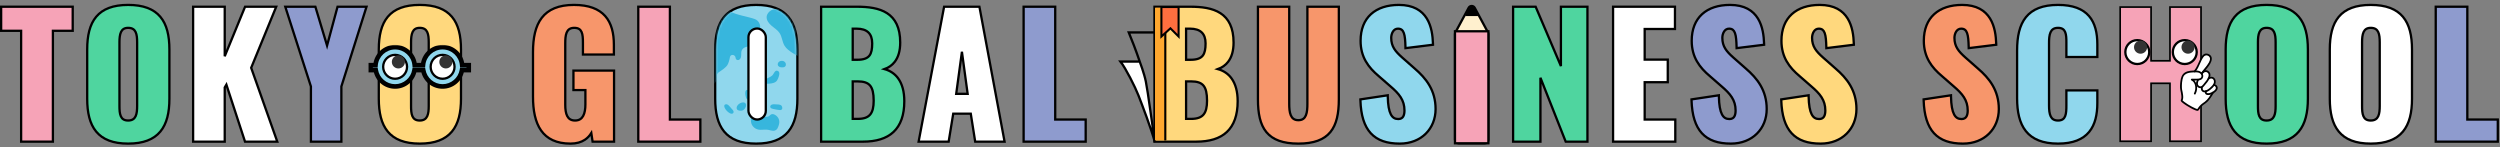 <svg width="1088" height="64" viewBox="0 0 1088 64" fill="none" xmlns="http://www.w3.org/2000/svg"><rect x="0" y="0" width="1088" height="64" fill="#808080" stroke="none"/><path d="M1073.78 2.925V52.023H1087.04V61.645H1060.03V2.925H1073.78Z" fill="#8E9BCE" stroke="black"/><path d="M1031.74 2.141C1038.35 2.141 1042.88 3.913 1045.75 7.298C1048.59 10.665 1049.7 15.53 1049.7 21.525V42.974C1049.7 48.97 1048.59 53.868 1045.75 57.27C1042.89 60.691 1038.35 62.5 1031.74 62.5C1025.17 62.5 1020.67 60.691 1017.84 57.268C1015.02 53.866 1013.93 48.968 1013.93 42.974V21.525C1013.93 15.531 1015.02 10.667 1017.84 7.3C1020.68 3.913 1025.17 2.141 1031.74 2.141ZM1031.74 12.12C1030.88 12.12 1030.23 12.312 1029.75 12.619C1029.27 12.926 1028.91 13.37 1028.64 13.935C1028.1 15.09 1027.97 16.681 1027.97 18.389V46.18C1027.97 47.83 1028.05 49.419 1028.57 50.592C1028.82 51.163 1029.17 51.618 1029.66 51.933C1030.15 52.249 1030.82 52.45 1031.74 52.45C1032.67 52.45 1033.35 52.249 1033.85 51.93C1034.36 51.612 1034.73 51.154 1035 50.581C1035.55 49.41 1035.66 47.821 1035.66 46.18V18.389C1035.66 16.675 1035.55 15.089 1035 13.938C1034.73 13.376 1034.36 12.932 1033.86 12.624C1033.35 12.315 1032.67 12.12 1031.74 12.12Z" fill="white" stroke="black"/><path d="M986.428 2.141C993.034 2.141 997.567 3.913 1000.43 7.298C1003.28 10.665 1004.39 15.53 1004.39 21.525V42.974C1004.39 48.97 1003.28 53.868 1000.43 57.27C997.569 60.691 993.037 62.5 986.428 62.5C979.853 62.5 975.356 60.691 972.521 57.268C969.704 53.866 968.612 48.968 968.612 42.974V21.525C968.612 15.531 969.704 10.667 972.523 7.3C975.359 3.913 979.856 2.141 986.428 2.141ZM986.428 12.12C985.559 12.12 984.918 12.312 984.436 12.619C983.953 12.926 983.593 13.37 983.326 13.935C982.781 15.09 982.652 16.681 982.652 18.389V46.18C982.652 47.83 982.73 49.419 983.251 50.592C983.505 51.163 983.858 51.618 984.348 51.933C984.838 52.249 985.504 52.45 986.428 52.45C987.351 52.45 988.029 52.249 988.535 51.93C989.041 51.612 989.411 51.154 989.682 50.581C990.235 49.41 990.347 47.821 990.347 46.18V18.389C990.347 16.675 990.234 15.089 989.683 13.938C989.414 13.376 989.045 12.932 988.541 12.624C988.035 12.315 987.355 12.12 986.428 12.12Z" fill="#4FD59F" stroke="black"/><path d="M923.055 61.145V3.425H935.81V26.798H944.717V3.425H957.544V61.145H944.717V35.919H935.81V61.145H923.055Z" fill="#F6A3B7"/><path d="M935.81 3.425H923.054V61.145H935.81V35.919H944.717V61.145H957.544V3.425H944.717V26.798H935.81V3.425ZM958.257 61.858H944.005V36.632H936.523V61.858H922.342V2.713H936.523V26.085H944.005V2.713H958.257V61.858Z" fill="black"/><g clip-path="url(#clip0_799_2460)"><path d="M951.95 45.753C951.38 45.468 950.05 44.209 949.456 43.615C949.575 43.022 949.812 41.691 949.812 41.121C949.812 40.409 949.1 37.915 949.1 36.846C949.1 35.777 949.456 33.283 950.525 32.214C951.38 31.359 953.969 31.145 955.157 31.145L958.007 25.444C958.363 24.851 959.432 23.734 960.857 24.019C962.283 24.304 962.164 25.801 961.926 26.513L958.72 31.145C959.076 31.026 960.002 30.86 960.857 31.145C961.926 31.501 961.57 32.926 961.214 33.995C961.807 33.877 963.138 33.782 963.708 34.352C964.42 35.064 964.064 36.133 963.708 36.846C963.945 36.965 964.492 37.345 964.777 37.915C965.133 38.627 963.351 40.052 962.639 40.765L960.501 43.972L958.007 46.109L956.225 47.891L951.95 45.753Z" fill="white"/><path d="M958.551 32.198C958.796 31.794 959.117 31.434 959.416 31.071C959.868 30.522 960.32 29.972 960.749 29.405C961.553 28.342 962.472 27.076 962.571 25.697C962.67 24.319 961.539 23.392 960.281 23.311C958.891 23.221 958.066 24.6 957.528 25.681C956.671 27.401 956.08 29.316 954.842 30.816C954.524 31.201 955.073 31.756 955.393 31.369C956.425 30.118 957.047 28.613 957.702 27.145C957.996 26.487 958.292 25.823 958.678 25.213C958.943 24.794 959.283 24.334 959.766 24.157C960.693 23.816 961.83 24.63 961.797 25.607C961.756 26.798 960.856 27.965 960.176 28.877C959.442 29.863 958.516 30.751 957.878 31.803C957.617 32.234 958.291 32.628 958.551 32.198Z" fill="black"/><path d="M959.728 39.455C959.327 40.318 959.662 41.211 960.659 41.349C961.655 41.487 962.707 41.018 963.493 40.502C964.231 40.018 965.074 39.293 965.13 38.343C965.185 37.393 964.41 36.669 963.528 36.598C963.028 36.558 963.031 37.34 963.528 37.38C964.075 37.424 964.471 37.993 964.312 38.519C964.146 39.074 963.56 39.524 963.1 39.826C962.598 40.155 962.049 40.391 961.464 40.522C960.953 40.637 960.039 40.626 960.4 39.849C960.61 39.395 959.939 38.998 959.728 39.454V39.455Z" fill="black"/><path d="M957.909 38.017C957.645 39.052 958.149 40.008 959.238 40.181C960.217 40.338 961.223 39.639 961.957 39.067C963.287 38.031 965.083 36.14 963.978 34.336C963.294 33.22 962.025 33.218 960.993 33.813C960.558 34.064 960.95 34.74 961.386 34.488C961.794 34.253 962.288 34.043 962.754 34.246C963.164 34.425 963.422 34.824 963.502 35.254C963.653 36.076 963.167 36.744 962.654 37.337C962.046 38.041 961.315 38.665 960.493 39.102C960.078 39.323 959.629 39.513 959.16 39.361C958.643 39.193 958.536 38.713 958.66 38.225C958.784 37.737 958.032 37.529 957.909 38.017V38.017Z" fill="black"/><path d="M956.238 34.532C955.983 35.105 955.689 35.719 955.712 36.362C955.732 36.911 955.951 37.453 956.347 37.837C957.197 38.663 958.4 38.471 959.128 37.602C960.136 36.4 961.292 35.183 961.809 33.669C962.162 32.632 962.005 31.514 961.03 30.883C959.87 30.132 958.584 30.762 957.878 31.804C957.595 32.221 958.27 32.613 958.55 32.199C958.989 31.553 959.742 31.08 960.507 31.481C961.271 31.882 961.319 32.626 961.095 33.344C960.745 34.468 959.946 35.409 959.205 36.296C958.704 36.897 958.058 37.984 957.137 37.465C956.144 36.907 956.545 35.741 956.909 34.927C957.112 34.472 956.441 34.073 956.237 34.532H956.238Z" fill="black"/><path d="M955.507 40.956C956.17 39.704 956.392 38.257 956.005 36.88C955.711 35.837 955.06 34.787 954.059 34.302L953.863 35.031C954.772 34.981 955.685 35.098 956.593 35.029C957.347 34.972 958.137 34.77 958.569 34.092C959.03 33.366 958.922 32.459 958.403 31.8C957.767 30.991 956.757 30.688 955.765 30.69C954.155 30.692 952.207 30.676 950.799 31.593C949.541 32.413 949.134 33.794 948.933 35.219C948.75 36.522 948.634 37.945 948.904 39.245C949.077 40.077 949.277 40.906 949.336 41.757C949.366 42.188 949.375 42.637 949.269 43.059C949.192 43.361 948.977 43.601 949.103 43.916C949.263 44.314 949.684 44.617 950.008 44.872C950.561 45.307 951.149 45.698 951.746 46.069C952.944 46.817 954.202 47.544 955.526 48.044C955.723 48.118 955.924 48.188 956.13 48.225C956.47 48.286 956.666 48.231 956.876 47.929C957.463 47.084 958.109 46.235 958.949 45.626C959.533 45.201 960.138 44.826 960.653 44.314C961.479 43.493 962.165 42.522 962.778 41.534C962.986 41.198 963.186 40.856 963.381 40.511C963.63 40.074 962.957 39.679 962.709 40.117C961.862 41.608 960.908 43.204 959.532 44.266C959.05 44.638 958.518 44.94 958.055 45.338C957.295 45.99 956.676 46.833 956.119 47.659L956.456 47.465C956.292 47.486 956.313 47.471 956.131 47.421C955.922 47.364 955.719 47.285 955.519 47.203C954.969 46.977 954.437 46.702 953.913 46.42C952.752 45.797 951.589 45.117 950.546 44.306C950.353 44.157 950.163 43.999 949.993 43.824C949.946 43.776 949.838 43.649 949.858 43.674C949.844 43.655 949.826 43.599 949.807 43.588C949.842 43.608 949.824 43.654 949.813 43.576L949.774 43.877C950.22 43.095 950.173 42.113 950.067 41.248C949.966 40.432 949.776 39.636 949.615 38.831C949.59 38.703 949.571 38.474 949.561 38.24C949.545 37.888 949.544 37.534 949.553 37.182C949.574 36.314 949.647 35.442 949.83 34.594C949.984 33.885 950.198 33.15 950.735 32.635C951.131 32.255 951.605 31.998 952.129 31.84C953.013 31.572 953.952 31.514 954.87 31.485C955.93 31.45 957.243 31.382 957.891 32.414C958.127 32.789 958.157 33.236 957.938 33.627C957.738 33.985 957.352 34.125 956.969 34.197C955.956 34.39 954.889 34.19 953.864 34.246C953.509 34.265 953.296 34.794 953.668 34.975C955.677 35.947 955.753 38.829 954.837 40.558C954.601 41.003 955.274 41.398 955.509 40.953L955.507 40.956Z" fill="black"/></g><circle cx="930.145" cy="22.665" r="5.201" fill="white" stroke="black"/><circle cx="950.81" cy="22.665" r="5.201" fill="white" stroke="black"/><circle cx="931.57" cy="20.527" r="2.85" fill="#333333"/><circle cx="952.235" cy="20.527" r="2.85" fill="#333333"/><path d="M895.656 2.141C902.12 2.141 906.435 3.876 909.119 6.963C911.791 10.035 912.76 14.349 912.76 19.316V24.804H899.29V18.532C899.29 16.832 899.265 15.209 898.782 14.007C898.548 13.422 898.214 12.962 897.738 12.644C897.262 12.326 896.598 12.12 895.656 12.12C894.717 12.12 894.033 12.329 893.526 12.661C893.019 12.992 892.65 13.471 892.382 14.076C891.833 15.312 891.738 16.993 891.738 18.746V45.895C891.738 47.851 891.904 49.511 892.479 50.671C892.761 51.238 893.136 51.673 893.631 51.971C894.128 52.269 894.782 52.45 895.656 52.45C896.579 52.45 897.232 52.245 897.706 51.925C898.179 51.605 898.516 51.14 898.756 50.546C899.248 49.324 899.29 47.662 899.29 45.895V39.339H912.76V44.827C912.76 49.791 911.827 54.224 909.18 57.42C906.516 60.634 902.2 62.5 895.656 62.5C888.968 62.5 884.471 60.58 881.665 57.075C878.878 53.594 877.841 48.645 877.841 42.761V21.953C877.841 15.928 878.877 10.959 881.666 7.494C884.474 4.005 888.973 2.141 895.656 2.141Z" fill="#90D7ED" stroke="black"/><path d="M853.923 2.141C860.243 2.141 863.939 4.622 866.052 8.034C868.137 11.402 868.639 15.612 868.746 19.015L868.76 19.471L868.307 19.527L857.333 20.881L856.787 20.948L856.772 20.399C856.701 17.816 856.573 15.797 856.088 14.424C855.849 13.749 855.538 13.273 855.141 12.963C854.749 12.657 854.227 12.476 853.495 12.476C852.527 12.476 851.816 12.979 851.324 13.743C850.824 14.521 850.575 15.545 850.575 16.466C850.575 20.25 852.372 22.375 855.351 25.028L855.962 25.566L855.964 25.568L860.732 29.767C865.774 34.088 869.886 39.275 869.886 47.464C869.886 51.684 868.361 55.448 865.632 58.159C862.901 60.871 858.994 62.5 854.279 62.5C848.748 62.5 844.545 61.107 841.682 57.992C838.83 54.889 837.391 50.168 837.176 43.703L837.161 43.258L837.602 43.192L848.504 41.553L849.067 41.468L849.078 42.038C849.149 45.761 849.612 48.23 850.402 49.754C850.793 50.505 851.255 51.011 851.776 51.332C852.297 51.652 852.91 51.808 853.638 51.808C854.785 51.808 855.42 51.345 855.799 50.701C856.203 50.014 856.345 49.071 856.345 48.104C856.345 43.56 854.071 40.837 850.178 37.511L850.174 37.508L845.186 33.161V33.16C840.71 29.404 837.247 24.931 837.247 17.748C837.247 12.757 838.836 8.835 841.757 6.165C844.672 3.501 848.85 2.141 853.923 2.141Z" fill="#F7966B" stroke="black"/><path d="M791.961 2.141C798.281 2.141 801.977 4.622 804.09 8.034C806.175 11.402 806.677 15.612 806.784 19.015L806.798 19.471L806.345 19.527L795.371 20.881L794.825 20.948L794.811 20.399C794.739 17.816 794.611 15.797 794.126 14.424C793.888 13.749 793.576 13.273 793.179 12.963C792.787 12.657 792.265 12.476 791.533 12.476C790.565 12.476 789.854 12.979 789.362 13.743C788.862 14.521 788.613 15.545 788.613 16.466C788.613 20.25 790.411 22.375 793.389 25.028L794 25.566L794.002 25.568L798.771 29.767C803.812 34.088 807.924 39.275 807.924 47.464C807.924 51.684 806.399 55.448 803.67 58.159C800.94 60.871 797.032 62.5 792.317 62.5C786.786 62.5 782.583 61.107 779.72 57.992C776.868 54.889 775.429 50.168 775.214 43.703L775.199 43.258L775.64 43.192L786.542 41.553L787.105 41.468L787.116 42.038C787.187 45.761 787.65 48.23 788.44 49.754C788.831 50.505 789.293 51.011 789.814 51.332C790.335 51.652 790.948 51.808 791.676 51.808C792.823 51.808 793.458 51.345 793.837 50.701C794.241 50.014 794.383 49.071 794.383 48.104C794.383 43.56 792.109 40.837 788.216 37.511L788.212 37.508L783.224 33.161V33.16C778.748 29.404 775.285 24.931 775.285 17.748C775.285 12.757 776.874 8.835 779.795 6.165C782.71 3.501 786.888 2.141 791.961 2.141Z" fill="#FFD87D" stroke="black"/><path d="M752.907 2.141C759.227 2.141 762.923 4.622 765.036 8.034C767.121 11.402 767.623 15.612 767.73 19.015L767.744 19.471L767.291 19.527L756.317 20.881L755.771 20.948L755.757 20.399C755.685 17.816 755.558 15.797 755.072 14.424C754.834 13.749 754.522 13.273 754.125 12.963C753.734 12.657 753.212 12.476 752.479 12.476C751.511 12.476 750.8 12.979 750.309 13.743C749.808 14.521 749.56 15.545 749.56 16.466C749.56 20.25 751.357 22.375 754.335 25.028L754.946 25.566L754.948 25.568L759.717 29.767C764.758 34.088 768.87 39.275 768.87 47.464C768.87 51.684 767.345 55.448 764.616 58.159C761.886 60.871 757.978 62.5 753.264 62.5C747.733 62.5 743.529 61.107 740.666 57.992C737.814 54.889 736.376 50.168 736.16 43.703L736.146 43.258L736.586 43.192L747.488 41.553L748.052 41.468L748.062 42.038C748.133 45.761 748.596 48.23 749.387 49.754C749.777 50.505 750.24 51.011 750.761 51.332C751.281 51.652 751.895 51.808 752.622 51.808C753.769 51.808 754.404 51.345 754.783 50.701C755.187 50.014 755.329 49.071 755.329 48.104C755.329 43.56 753.055 40.837 749.162 37.511L749.158 37.508L744.17 33.161V33.16C739.694 29.404 736.231 24.931 736.231 17.748C736.232 12.757 737.82 8.835 740.741 6.165C743.656 3.501 747.834 2.141 752.907 2.141Z" fill="#8E9BCE" stroke="black"/><path d="M728.947 2.925V12.619H715.764V25.942H725.812V35.778H715.764V52.023H729.09V61.645H702.009V2.925H728.947Z" fill="white" stroke="black"/><path d="M668.312 2.925L668.44 3.229L679.31 28.764V2.925H690.855V61.645H681.394L681.269 61.329L670.404 33.84V61.645H658.502V2.925H668.312Z" fill="#4FD59F" stroke="black"/><path d="M639.157 3.396C639.724 2.345 641.231 2.345 641.798 3.396L647.567 14.104C647.685 14.322 647.747 14.567 647.747 14.815V60.857C647.747 61.686 647.075 62.357 646.247 62.357H634.708C633.88 62.357 633.208 61.686 633.208 60.857V14.815L633.22 14.63C633.243 14.446 633.299 14.268 633.388 14.104L639.157 3.396Z" fill="#FFF0CE" stroke="black"/><path d="M647.747 13.614V62.357H633.208V13.614H647.747Z" fill="#F6A3B7" stroke="black"/><path d="M608.803 2.141C615.123 2.141 618.819 4.622 620.932 8.034C623.017 11.402 623.518 15.612 623.625 19.015L623.64 19.471L623.187 19.527L612.213 20.881L611.667 20.948L611.652 20.399C611.581 17.816 611.453 15.797 610.968 14.424C610.729 13.749 610.418 13.273 610.021 12.963C609.629 12.657 609.107 12.476 608.375 12.476C607.407 12.476 606.695 12.979 606.204 13.743C605.704 14.521 605.455 15.545 605.455 16.466C605.455 20.25 607.252 22.375 610.23 25.028L610.842 25.566L610.844 25.568L615.611 29.767H615.612C620.653 34.088 624.766 39.275 624.766 47.464C624.766 51.684 623.241 55.448 620.512 58.159C617.781 60.871 613.874 62.5 609.159 62.5C603.628 62.5 599.425 61.107 596.562 57.992C593.71 54.889 592.271 50.168 592.056 43.703L592.041 43.258L592.481 43.192L603.384 41.553L603.947 41.468L603.958 42.038C604.029 45.761 604.491 48.23 605.282 49.754C605.673 50.505 606.135 51.011 606.656 51.332C607.177 51.652 607.79 51.808 608.518 51.808C609.665 51.808 610.299 51.345 610.679 50.701C611.083 50.014 611.225 49.071 611.225 48.104C611.225 43.56 608.95 40.837 605.058 37.511L605.054 37.508L600.065 33.161V33.16C595.59 29.404 592.127 24.931 592.127 17.748C592.127 12.757 593.716 8.835 596.637 6.165C599.551 3.501 603.73 2.141 608.803 2.141Z" fill="#90D7ED" stroke="black"/><path d="M561.068 2.925V45.183C561.068 47.002 561.18 48.815 561.751 50.164C562.032 50.827 562.415 51.354 562.932 51.718C563.445 52.08 564.129 52.308 565.059 52.308C565.989 52.308 566.666 52.081 567.172 51.72C567.681 51.358 568.055 50.832 568.328 50.169C568.883 48.819 568.977 47.006 568.977 45.183V2.925H582.66V43.259C582.66 49.347 581.698 54.181 578.965 57.491C576.213 60.823 571.761 62.5 565.059 62.501C558.321 62.501 553.868 60.823 551.124 57.49C548.4 54.18 547.456 49.345 547.456 43.259V2.925H561.068Z" fill="#F7966B" stroke="black"/><path d="M517.964 2.925C522.931 2.925 527.655 3.491 531.143 5.748C534.678 8.036 536.85 11.995 536.85 18.532C536.85 22.097 536.03 24.869 534.483 26.888C533.345 28.374 531.834 29.419 530.031 30.075C532.5 30.77 534.48 32.101 535.914 34.046C537.726 36.502 538.631 39.879 538.631 44.042C538.631 50.113 537.021 54.544 533.911 57.449C530.808 60.347 526.298 61.645 520.672 61.645H502.429V2.925H517.964ZM516.184 51.737H518.392C521.128 51.737 522.805 51.046 523.821 49.801C524.858 48.532 525.303 46.576 525.303 43.828C525.303 40.608 524.819 38.536 523.762 37.263C522.727 36.016 521.041 35.421 518.32 35.421H516.184V51.737ZM516.184 26.013H518.178C520.995 26.013 522.554 25.335 523.441 24.208C524.353 23.051 524.661 21.298 524.661 18.888C524.661 16.697 524.064 15.119 522.974 14.084C521.879 13.045 520.205 12.476 517.894 12.476H516.184V26.013Z" fill="#FFD87D" stroke="black"/><path d="M502.591 61.858C501.387 53.971 499.67 40.48 498.672 35.492C497.959 31.929 496.007 26.789 496.007 26.789H487.627C489.906 29.676 494.021 37.831 495.465 41.549C496.91 45.267 501.086 56.154 502.591 61.858Z" fill="white"/><path d="M502.591 14.114H491.239C492.384 16.877 494.47 22.178 496.007 26.789M496.007 26.789C496.007 26.789 497.959 31.929 498.672 35.492C499.67 40.48 501.387 53.971 502.591 61.858C501.086 56.154 496.91 45.267 495.465 41.549C494.021 37.831 489.906 29.676 487.627 26.789H496.007Z" stroke="black"/><rect x="502.662" y="3.354" width="4.988" height="57.72" fill="#FFA82F"/><line x1="507.13" y1="61.145" x2="507.13" y2="14.114" stroke="black" stroke-width="0.9"/><path d="M505.442 15.895V3.069H512.925V15.895L509.362 12.332L505.442 15.895Z" fill="#FF6F3F" stroke="black" stroke-width="0.9"/><path d="M459.231 2.925V52.023H472.486V61.645H445.477V2.925H459.231Z" fill="#8E9BCE" stroke="black"/><path d="M426.241 2.925L426.317 3.333L437.078 61.053L437.188 61.645H424.401L424.335 61.223L422.478 49.459H414.85L412.923 61.226L412.854 61.645H399.783L399.896 61.052L410.798 3.333L410.875 2.925H426.241ZM416.138 40.835H421.12L418.629 22.523L416.138 40.835Z" fill="white" stroke="black"/><path d="M372.885 2.925C377.852 2.925 382.576 3.492 386.063 5.749C389.599 8.037 391.77 11.996 391.771 18.532C391.771 22.097 390.951 24.87 389.404 26.888C388.266 28.374 386.755 29.42 384.952 30.076C387.421 30.77 389.4 32.102 390.835 34.046C392.647 36.503 393.552 39.879 393.552 44.042C393.552 50.113 391.942 54.544 388.832 57.449C385.729 60.348 381.218 61.645 375.593 61.645H357.35V2.925H372.885ZM371.104 51.738H373.312C376.049 51.738 377.726 51.046 378.742 49.801C379.779 48.532 380.224 46.576 380.224 43.829C380.224 40.608 379.74 38.537 378.683 37.263C377.647 36.016 375.962 35.421 373.241 35.421H371.104V51.738ZM371.104 26.013H373.099C375.916 26.013 377.475 25.335 378.362 24.209C379.274 23.051 379.582 21.298 379.582 18.888C379.582 16.697 378.985 15.119 377.895 14.085C376.799 13.046 375.126 12.476 372.814 12.476H371.104V26.013Z" fill="#4FD59F" stroke="black"/><path d="M291.537 2.925V52.023H304.792V61.645H277.782V2.925H291.537Z" fill="#F6A3B7" stroke="black"/><path d="M249.777 2.141C256.241 2.141 260.624 3.877 263.379 6.986C266.123 10.084 267.165 14.451 267.165 19.53V23.735H253.695V18.532C253.695 16.7 253.617 15.079 253.098 13.918C252.845 13.354 252.495 12.916 252.008 12.614C251.518 12.31 250.848 12.12 249.919 12.12C248.964 12.12 248.274 12.337 247.765 12.679C247.255 13.022 246.886 13.517 246.62 14.14C246.078 15.414 246.001 17.132 246.001 18.888V45.61C246.001 47.553 246.216 49.286 246.861 50.518C247.179 51.125 247.595 51.6 248.135 51.926C248.675 52.253 249.37 52.45 250.275 52.45C251.177 52.45 251.887 52.246 252.449 51.905C253.013 51.563 253.457 51.066 253.801 50.438C254.497 49.168 254.764 47.398 254.764 45.468V39.198H249.562V30.717H267.236V61.645H257.897L257.833 61.218L257.339 57.906C256.615 59.053 255.702 60.056 254.533 60.831C252.932 61.892 250.89 62.5 248.28 62.5C242.17 62.5 238.044 60.436 235.473 56.774C232.926 53.148 231.961 48.034 231.961 42.048V22.665C231.961 16.499 232.997 11.357 235.779 7.752C238.584 4.118 243.084 2.141 249.777 2.141Z" fill="#F7966B" stroke="black"/><path d="M182.666 2.141C189.272 2.141 193.804 3.913 196.667 7.298C199.514 10.665 200.624 15.53 200.624 21.525V42.974C200.624 48.97 199.514 53.868 196.668 57.27C193.806 60.691 189.275 62.5 182.666 62.5C176.091 62.5 171.594 60.691 168.759 57.268C165.941 53.866 164.85 48.968 164.85 42.974V21.525C164.85 15.531 165.941 10.667 168.761 7.3C171.597 3.913 176.094 2.141 182.666 2.141ZM182.666 12.12C181.797 12.12 181.155 12.312 180.673 12.619C180.19 12.926 179.83 13.37 179.563 13.935C179.019 15.09 178.89 16.681 178.89 18.389V46.18C178.89 47.83 178.967 49.419 179.488 50.592C179.743 51.164 180.095 51.618 180.585 51.933C181.075 52.249 181.742 52.45 182.666 52.45C183.589 52.45 184.267 52.249 184.772 51.93C185.278 51.612 185.648 51.154 185.919 50.581C186.472 49.41 186.584 47.821 186.584 46.18V18.389C186.584 16.675 186.471 15.089 185.92 13.938C185.651 13.376 185.283 12.932 184.778 12.624C184.272 12.315 183.593 12.12 182.666 12.12Z" fill="#FFD87D" stroke="black"/><path d="M137.249 2.925L137.356 3.282L142.338 19.843L146.799 3.295L146.898 2.925H159.507L159.303 3.576L148.565 37.633V61.645H135.309V37.635L124.359 3.579L124.149 2.925H137.249Z" fill="#8E9BCE" stroke="black"/><path d="M97.802 2.925V24.48L106.531 3.235L106.658 2.925H120.209L119.927 3.615L109.31 29.519L120.434 60.978L120.67 61.645H106.631L106.519 61.3L98.522 36.836L97.802 38.052V61.645H84.047V2.925H97.802Z" fill="white" stroke="black"/><path d="M55.763 2.141C62.369 2.141 66.902 3.913 69.765 7.298C72.612 10.665 73.722 15.53 73.722 21.525V42.974C73.722 48.97 72.611 53.868 69.766 57.27C66.904 60.691 62.372 62.5 55.763 62.5C49.188 62.5 44.691 60.691 41.856 57.268C39.039 53.866 37.947 48.968 37.947 42.974V21.525C37.947 15.531 39.039 10.667 41.858 7.3C44.694 3.913 49.191 2.141 55.763 2.141ZM55.763 12.12C54.894 12.12 54.253 12.312 53.77 12.619C53.288 12.926 52.928 13.37 52.661 13.935C52.117 15.09 51.987 16.681 51.987 18.389V46.18C51.987 47.83 52.065 49.419 52.586 50.592C52.84 51.164 53.193 51.618 53.683 51.933C54.173 52.249 54.839 52.45 55.763 52.45C56.686 52.45 57.364 52.249 57.87 51.93C58.376 51.612 58.746 51.154 59.017 50.581C59.569 49.41 59.682 47.821 59.682 46.18V18.389C59.682 16.675 59.569 15.089 59.018 13.938C58.748 13.376 58.38 12.932 57.876 12.624C57.37 12.315 56.69 12.12 55.763 12.12Z" fill="#4FD59F" stroke="black"/><path d="M31.643 2.925V13.403H23.02V61.645H9.193V13.403H0.5V2.925H31.643Z" fill="#F6A3B7" stroke="black"/><mask id="path-42-outside-1_799_2460" maskUnits="userSpaceOnUse" x="160.262" y="19.527" width="45" height="20" fill="black"><rect fill="white" x="160.262" y="19.527" width="45" height="20"/><path d="M192.615 20.527C197.098 20.527 200.773 23.977 201.135 28.366H204.017V30.504H201.046C200.367 34.548 196.852 37.63 192.615 37.63C188.379 37.63 184.864 34.548 184.186 30.504H180.381C179.702 34.548 176.187 37.63 171.95 37.63C167.713 37.63 164.199 34.548 163.521 30.504H161.262V28.366H163.431C163.793 23.977 167.468 20.527 171.95 20.527C176.433 20.527 180.108 23.977 180.47 28.366H184.096C184.458 23.977 188.133 20.527 192.615 20.527Z"/></mask><path d="M192.615 20.527C197.098 20.527 200.773 23.977 201.135 28.366H204.017V30.504H201.046C200.367 34.548 196.852 37.63 192.615 37.63C188.379 37.63 184.864 34.548 184.186 30.504H180.381C179.702 34.548 176.187 37.63 171.95 37.63C167.713 37.63 164.199 34.548 163.521 30.504H161.262V28.366H163.431C163.793 23.977 167.468 20.527 171.95 20.527C176.433 20.527 180.108 23.977 180.47 28.366H184.096C184.458 23.977 188.133 20.527 192.615 20.527Z" fill="#90D7ED"/><path d="M192.615 20.527V19.527H192.615L192.615 20.527ZM201.135 28.366L200.138 28.448L200.214 29.366H201.135V28.366ZM204.017 28.366H205.017V27.366H204.017V28.366ZM204.017 30.504V31.504H205.017V30.504H204.017ZM201.046 30.504V29.504H200.2L200.06 30.338L201.046 30.504ZM192.615 37.63L192.615 38.63H192.615V37.63ZM184.186 30.504L185.172 30.338L185.032 29.504H184.186V30.504ZM180.381 30.504V29.504H179.535L179.395 30.338L180.381 30.504ZM171.95 37.63L171.95 38.63H171.95V37.63ZM163.521 30.504L164.507 30.338L164.367 29.504H163.521V30.504ZM161.262 30.504H160.262V31.504H161.262V30.504ZM161.262 28.366V27.366H160.262V28.366H161.262ZM163.431 28.366V29.366H164.352L164.427 28.448L163.431 28.366ZM171.95 20.527V19.527H171.95L171.95 20.527ZM180.47 28.366L179.473 28.448L179.549 29.366H180.47V28.366ZM184.096 28.366V29.366H185.017L185.092 28.448L184.096 28.366ZM192.615 20.527V21.527C196.573 21.527 199.819 24.573 200.138 28.448L201.135 28.366L202.131 28.284C201.727 23.381 197.623 19.527 192.615 19.527V20.527ZM201.135 28.366V29.366H204.017V28.366V27.366H201.135V28.366ZM204.017 28.366H203.017V30.504H204.017H205.017V28.366H204.017ZM204.017 30.504V29.504H201.046V30.504V31.504H204.017V30.504ZM201.046 30.504L200.06 30.338C199.46 33.909 196.355 36.63 192.615 36.63V37.63V38.63C197.349 38.63 201.274 35.187 202.032 30.669L201.046 30.504ZM192.615 37.63L192.615 36.63C188.876 36.63 185.771 33.909 185.172 30.338L184.186 30.504L183.199 30.669C183.958 35.186 187.882 38.63 192.615 38.63L192.615 37.63ZM184.186 30.504V29.504H180.381V30.504V31.504H184.186V30.504ZM180.381 30.504L179.395 30.338C178.795 33.909 175.69 36.63 171.95 36.63V37.63V38.63C176.684 38.63 180.609 35.187 181.367 30.669L180.381 30.504ZM171.95 37.63L171.95 36.63C168.211 36.63 165.106 33.909 164.507 30.338L163.521 30.504L162.534 30.669C163.293 35.186 167.216 38.63 171.95 38.63L171.95 37.63ZM163.521 30.504V29.504H161.262V30.504V31.504H163.521V30.504ZM161.262 30.504H162.262V28.366H161.262H160.262V30.504H161.262ZM161.262 28.366V29.366H163.431V28.366V27.366H161.262V28.366ZM163.431 28.366L164.427 28.448C164.747 24.573 167.993 21.527 171.95 21.527L171.95 20.527L171.95 19.527C166.942 19.527 162.838 23.381 162.434 28.284L163.431 28.366ZM171.95 20.527V21.527C175.908 21.527 179.153 24.573 179.473 28.448L180.47 28.366L181.466 28.284C181.062 23.381 176.958 19.527 171.95 19.527V20.527ZM180.47 28.366V29.366H184.096V28.366V27.366H180.47V28.366ZM184.096 28.366L185.092 28.448C185.412 24.573 188.658 21.527 192.615 21.527L192.615 20.527L192.615 19.527C187.608 19.527 183.503 23.381 183.099 28.284L184.096 28.366Z" fill="black" mask="url(#path-42-outside-1_799_2460)"/><circle cx="171.951" cy="29.078" r="5.201" fill="white" stroke="black"/><circle cx="192.616" cy="29.078" r="5.201" fill="white" stroke="black"/><circle cx="173.376" cy="26.941" r="2.85" fill="#333333"/><circle cx="194.041" cy="26.941" r="2.85" fill="#333333"/><path d="M329.065 2.141C335.672 2.141 340.204 3.913 343.066 7.298C345.914 10.665 347.023 15.53 347.023 21.525V42.974C347.023 48.97 345.913 53.868 343.067 57.27C340.206 60.691 335.675 62.5 329.065 62.5C322.491 62.5 317.993 60.691 315.158 57.268C312.34 53.866 311.249 48.968 311.249 42.974V21.525C311.249 15.531 312.34 10.667 315.16 7.3C317.996 3.913 322.494 2.141 329.065 2.141Z" fill="#90D7ED" stroke="black"/><mask id="mask0_799_2460" style="mask-type:alpha" maskUnits="userSpaceOnUse" x="311" y="2" width="36" height="60"><path d="M329.065 62C316.096 62 311.749 54.874 311.749 42.974V21.525C311.749 9.625 316.096 2.641 329.065 2.641C342.105 2.641 346.523 9.625 346.523 21.525V42.974C346.523 54.874 342.105 62 329.065 62Z" fill="#90D7ED"/></mask><g mask="url(#mask0_799_2460)"><path d="M330.416 13.333C330.428 13.315 330.44 13.297 330.451 13.279C331.054 12.328 330.919 11.139 330.482 10.148C330.288 9.713 330.006 9.323 329.654 9.001C329.302 8.679 328.887 8.433 328.435 8.277C325.722 7.284 320.629 6.597 317.403 4.85C307.345 8.485 300.929 17.96 300.929 28.65C300.929 28.796 300.93 28.941 300.932 29.086C301.682 29.232 303.097 29.924 303.574 30.289C304.416 30.968 305.14 31.781 305.717 32.694C306.339 33.62 306.787 34.623 307.342 35.584C307.551 35.978 307.843 36.322 308.197 36.592C309.26 37.343 310.837 36.694 311.438 35.646C312.083 34.522 311.553 33.106 312.258 32.012C312.553 31.556 313.033 31.276 313.483 30.995C313.944 30.708 314.384 30.382 314.815 30.052C315.578 29.465 316.39 28.76 316.802 27.873C317.097 27.206 317.324 26.511 317.477 25.798C317.603 25.26 317.631 24.358 318.192 24.058C318.383 23.959 318.596 23.909 318.811 23.911C319.026 23.913 319.238 23.968 319.427 24.07C319.616 24.172 319.778 24.318 319.897 24.497C320.017 24.675 320.09 24.88 320.112 25.093C320.116 25.258 320.155 25.42 320.227 25.569C320.298 25.718 320.4 25.85 320.526 25.957C320.713 26.09 320.938 26.159 321.167 26.153C321.396 26.148 321.617 26.068 321.797 25.925C322.417 25.469 322.549 24.696 322.571 23.974C322.59 23.375 322.547 22.762 322.723 22.188C322.825 21.862 322.994 21.561 323.218 21.302C323.442 21.044 323.717 20.835 324.026 20.687C324.719 20.36 325.582 20.339 326.118 19.793C326.922 18.973 326.405 17.629 326.697 16.52C326.761 16.28 326.892 16.063 327.076 15.895C327.457 15.608 327.855 15.341 328.266 15.098C329.051 14.62 329.898 14.113 330.416 13.333Z" fill="#37B6DD"/><path d="M335.689 4.441C335.901 4.323 336.122 4.222 336.349 4.138C337.002 3.906 337.685 3.773 338.378 3.744C347.511 8.852 353.768 17.718 355.726 27.972C352.84 26.963 346.922 24.391 344.901 23.039C343.592 22.166 342.246 21.25 341.434 19.91C340.407 18.217 340.37 16.061 339.289 14.404C338.434 13.088 337.034 12.248 335.828 11.242C334.622 10.236 333.516 8.842 333.646 7.282C333.747 6.071 334.608 5.041 335.689 4.441Z" fill="#37B6DD"/></g><path d="M316.365 45.421C316.176 45.368 315.977 45.36 315.784 45.4C315.642 45.425 315.509 45.488 315.4 45.583C315.31 45.681 315.244 45.8 315.209 45.929C315.174 46.058 315.171 46.194 315.2 46.324C315.288 46.766 315.472 47.184 315.739 47.547C316.056 48.006 316.435 48.419 316.866 48.773C317.288 49.111 317.844 49.477 318.402 49.492C318.534 49.506 318.667 49.486 318.789 49.435C318.911 49.383 319.019 49.302 319.101 49.198C319.183 49.095 319.238 48.972 319.261 48.841C319.283 48.711 319.272 48.577 319.229 48.451C319.145 48.182 318.996 47.937 318.796 47.738C318.59 47.502 318.379 47.271 318.164 47.041C317.764 46.613 317.422 46.099 316.961 45.731C316.785 45.589 316.583 45.483 316.365 45.421Z" fill="#37B6DD"/><path d="M335.748 45.58C335.519 45.696 335.343 45.896 335.258 46.138C335.185 46.325 335.184 46.532 335.254 46.72C335.339 46.905 335.486 47.055 335.669 47.145C336.093 47.371 336.6 47.422 337.062 47.53C337.799 47.699 338.547 47.82 339.3 47.894C339.6 47.945 339.908 47.881 340.162 47.714C340.611 47.365 340.464 46.621 340.239 46.181C339.956 45.629 339.282 45.538 338.72 45.474C338.187 45.413 337.65 45.419 337.116 45.387C336.651 45.328 336.179 45.395 335.748 45.58Z" fill="#37B6DD"/><path d="M336.56 36.106C335.959 36.279 335.341 36.381 334.718 36.411C334.153 36.456 333.345 36.548 332.939 36.023C332.824 35.845 332.763 35.635 332.767 35.42C332.77 35.205 332.837 34.997 332.958 34.823C333.29 34.306 333.852 34.119 334.373 33.874C334.965 33.624 335.524 33.294 336.034 32.891C336.791 32.243 337.261 30.067 338.657 30.957C339.412 31.438 339.191 32.422 338.968 33.146C338.799 33.787 338.542 34.399 338.207 34.964C337.79 35.6 337.246 35.884 336.56 36.106Z" fill="#37B6DD"/><path d="M331.956 37.941C332.043 37.608 332.072 37.262 332.043 36.919C332.041 36.641 331.947 36.372 331.775 36.159C331.604 35.947 331.367 35.804 331.105 35.755C330.924 35.718 330.736 35.731 330.56 35.793C330.385 35.855 330.227 35.963 330.104 36.108C329.869 36.438 329.891 36.892 329.973 37.273C330.054 37.654 330.198 38.119 330.496 38.371C330.611 38.468 330.748 38.534 330.893 38.565C331.038 38.596 331.188 38.59 331.331 38.548C331.474 38.506 331.605 38.429 331.714 38.324C331.822 38.218 331.905 38.087 331.956 37.941Z" fill="#37B6DD"/><path d="M330.924 56.494C328.805 56.477 326.993 55.003 326.801 52.798C326.676 51.357 327.859 50.129 329.176 49.75C329.84 49.537 330.559 49.585 331.189 49.884C332.049 50.33 332.146 50.941 333.261 50.871C333.645 50.848 334.092 50.843 334.443 50.668C334.962 50.408 335.267 49.854 335.845 49.689C336.218 49.6 336.611 49.645 336.954 49.817C337.684 50.144 338.296 50.686 338.709 51.371C339.076 52.033 339.225 52.793 339.134 53.544C339.04 54.13 338.876 54.703 338.646 55.25C338.497 55.717 338.226 56.136 337.861 56.463C337.444 56.787 336.923 56.948 336.396 56.916C335.724 56.892 335.156 56.673 334.511 56.536C333.314 56.281 332.131 56.504 330.924 56.494Z" fill="#37B6DD"/><path d="M324.536 39.511C324.633 39.33 324.797 39.195 324.993 39.136C325.143 39.107 325.298 39.119 325.442 39.169C325.586 39.22 325.714 39.307 325.813 39.423C326.15 39.78 326.327 40.316 326.453 40.781C326.617 41.372 326.655 41.991 326.563 42.598C326.465 43.186 325.791 43.59 325.241 43.277C324.677 42.955 324.5 41.986 324.401 41.409C324.305 40.903 324.303 40.384 324.394 39.878C324.422 39.749 324.469 39.625 324.536 39.511Z" fill="#37B6DD"/><path d="M324.595 46.409C324.672 46.186 324.708 45.95 324.702 45.715C324.667 44.625 323.56 44.383 322.684 44.675C321.881 44.943 321.106 45.474 320.744 46.257C320.445 46.901 320.504 47.647 321.203 47.984C321.698 48.191 322.242 48.251 322.77 48.157C323.244 48.083 323.674 47.835 323.977 47.463C324.244 47.151 324.453 46.794 324.595 46.409Z" fill="#37B6DD"/><path d="M339.813 26.515C339.487 26.579 339.187 26.726 338.952 26.938C338.719 27.15 338.561 27.419 338.498 27.711C338.434 28.003 338.469 28.305 338.597 28.58C339.059 29.258 339.953 29.389 340.863 29.293C341.157 29.274 341.435 29.162 341.645 28.977C341.856 28.791 341.986 28.545 342.013 28.282C342.075 27.88 341.965 27.472 341.705 27.14C341.501 26.883 341.219 26.684 340.892 26.567C340.545 26.459 340.171 26.442 339.813 26.515Z" fill="#37B6DD"/><rect x="325.728" y="12.405" width="7.551" height="39.618" rx="3.776" fill="white" stroke="black"/><path d="M640.477 2.713C639.48 2.713 638.043 5.563 637.627 6.988H643.328C642.912 5.563 642.104 2.713 640.477 2.713Z" fill="black"/><defs><clipPath id="clip0_799_2460"><rect width="16.39" height="24.941" fill="white" transform="translate(948.743 23.307)"/></clipPath></defs></svg>